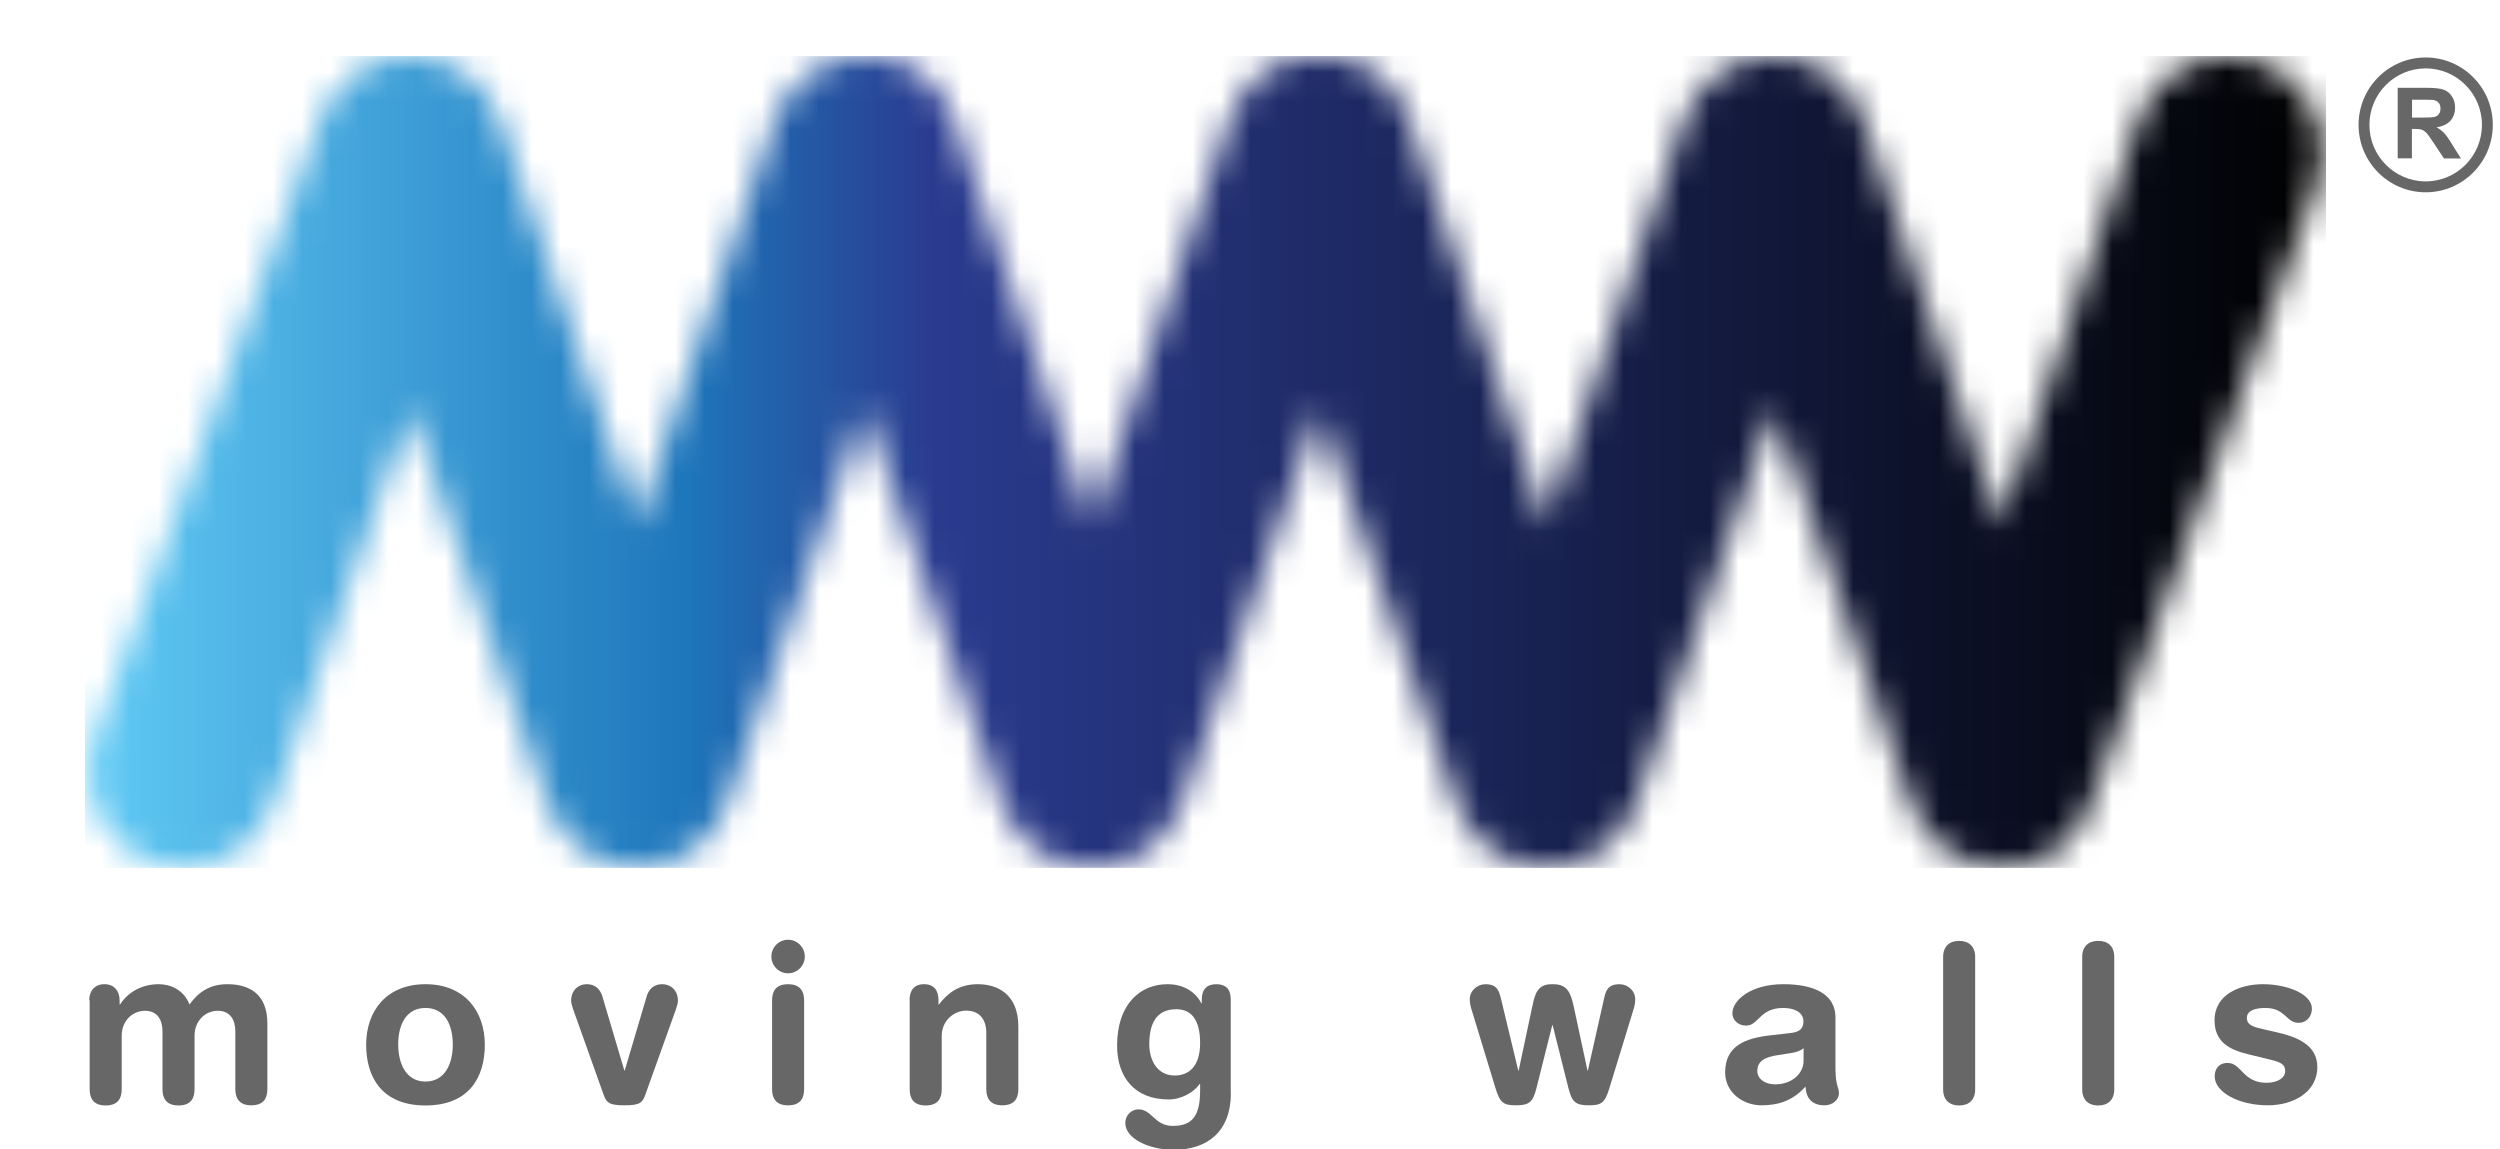 <svg width="87" height="40" viewBox="0 0 87 40" fill="none" xmlns="http://www.w3.org/2000/svg">
<g clip-path="url(#clip0_9304_70973)">
<path d="M3.105 34.81C3.105 34.474 3.304 34.25 3.634 34.25C3.963 34.25 4.162 34.474 4.162 34.81V34.956H4.177C4.467 34.508 4.957 34.25 5.524 34.25C5.907 34.25 6.387 34.425 6.595 34.956C6.91 34.518 7.308 34.25 7.913 34.25C8.689 34.25 9.304 34.605 9.304 35.608V37.905C9.304 38.207 9.183 38.465 8.747 38.465C8.311 38.465 8.19 38.202 8.19 37.905V35.895C8.19 35.496 8.015 35.175 7.579 35.175C7.152 35.175 6.77 35.52 6.77 36.041V37.91C6.77 38.212 6.648 38.47 6.212 38.47C5.776 38.47 5.655 38.207 5.655 37.91V35.895C5.655 35.496 5.48 35.175 5.044 35.175C4.618 35.175 4.235 35.52 4.235 36.041V37.91C4.235 38.212 4.114 38.47 3.677 38.47C3.241 38.47 3.12 38.207 3.12 37.91V34.81H3.105Z" fill="#676767"/>
<path d="M14.807 34.25C16.154 34.25 16.872 35.175 16.872 36.358C16.872 37.482 16.329 38.47 14.807 38.47C13.285 38.47 12.742 37.477 12.742 36.358C12.742 35.17 13.46 34.25 14.807 34.25ZM14.807 37.638C15.471 37.638 15.757 37.039 15.757 36.353C15.757 35.623 15.456 35.077 14.807 35.077C14.157 35.077 13.857 35.623 13.857 36.353C13.862 37.039 14.143 37.638 14.807 37.638Z" fill="#676767"/>
<path d="M19.943 35.116C19.914 35.024 19.875 34.902 19.875 34.834C19.875 34.435 20.151 34.25 20.418 34.25C20.84 34.25 20.946 34.605 20.975 34.717L21.727 37.253H21.741L22.492 34.717C22.521 34.6 22.628 34.25 23.05 34.25C23.316 34.25 23.592 34.435 23.592 34.834C23.592 34.902 23.554 35.024 23.525 35.116L22.468 38.066C22.361 38.368 22.294 38.465 21.731 38.465C21.174 38.465 21.106 38.368 20.995 38.066L19.943 35.116Z" fill="#676767"/>
<path d="M27.425 32.703C27.745 32.703 28.007 32.966 28.007 33.287C28.007 33.608 27.745 33.871 27.425 33.871C27.105 33.871 26.844 33.608 26.844 33.287C26.844 32.966 27.105 32.703 27.425 32.703ZM26.868 34.811C26.868 34.509 26.989 34.251 27.425 34.251C27.862 34.251 27.983 34.514 27.983 34.811V37.906C27.983 38.208 27.862 38.466 27.425 38.466C26.989 38.466 26.868 38.203 26.868 37.906V34.811Z" fill="#676767"/>
<path d="M31.652 34.81C31.652 34.474 31.807 34.25 32.156 34.25C32.51 34.25 32.66 34.474 32.66 34.81V34.956H32.675C32.99 34.542 33.392 34.25 34.027 34.25C34.701 34.25 35.438 34.586 35.438 35.725V37.905C35.438 38.207 35.316 38.465 34.88 38.465C34.444 38.465 34.323 38.202 34.323 37.905V35.944C34.323 35.491 34.1 35.17 33.62 35.17C33.227 35.17 32.772 35.491 32.772 36.056V37.91C32.772 38.212 32.651 38.47 32.215 38.47C31.778 38.47 31.657 38.207 31.657 37.91V34.81H31.652Z" fill="#676767"/>
<path d="M42.835 38.037C42.835 39.39 42.006 40.013 40.843 40.013C39.995 40.013 39.161 39.628 39.161 39.083C39.161 38.806 39.374 38.606 39.621 38.606C40.087 38.606 40.179 39.181 40.809 39.181C41.492 39.181 41.764 38.835 41.764 37.949V37.72H41.749C41.55 38.012 41.114 38.261 40.668 38.261C39.49 38.261 38.875 37.492 38.875 36.387C38.875 34.936 39.684 34.25 40.63 34.25C41.172 34.25 41.599 34.503 41.807 34.917H41.822V34.781C41.822 34.435 41.996 34.25 42.326 34.25C42.67 34.25 42.83 34.435 42.83 34.781V38.037H42.835ZM40.882 37.428C41.381 37.428 41.764 37.097 41.764 36.299C41.764 35.486 41.458 35.121 40.935 35.121C40.218 35.121 39.995 35.652 39.995 36.343C39.995 36.859 40.247 37.428 40.882 37.428Z" fill="#676767"/>
<path d="M51.226 35.185C51.187 35.063 51.148 34.937 51.148 34.771C51.148 34.479 51.41 34.251 51.691 34.251C52.103 34.251 52.166 34.474 52.244 34.796L52.835 37.254H52.85L53.325 35.02C53.417 34.581 53.509 34.236 54.027 34.251C54.556 34.236 54.662 34.572 54.764 35.02L55.244 37.254H55.258L55.811 34.796C55.879 34.474 55.947 34.251 56.364 34.251C56.645 34.251 56.906 34.479 56.906 34.771C56.906 34.942 56.868 35.063 56.829 35.185L56.01 37.857C55.85 38.388 55.729 38.465 55.283 38.465C54.817 38.465 54.701 38.329 54.585 37.881L54.032 35.676H54.018L53.465 37.881C53.349 38.329 53.237 38.465 52.767 38.465C52.321 38.465 52.2 38.388 52.04 37.857L51.226 35.185Z" fill="#676767"/>
<path d="M63.879 37.282C63.879 37.749 63.995 37.857 63.995 38.037C63.995 38.29 63.757 38.465 63.491 38.465C63.011 38.465 62.846 38.158 62.832 37.813C62.395 38.3 61.892 38.465 61.3 38.465C60.665 38.465 60.035 38.027 60.035 37.321C60.035 36.392 60.738 36.129 61.596 36.031L62.279 35.953C62.546 35.924 62.759 35.861 62.759 35.54C62.759 35.219 62.429 35.077 62.056 35.077C61.227 35.077 61.208 35.691 60.762 35.691C60.481 35.691 60.287 35.491 60.287 35.262C60.287 34.815 60.917 34.25 62.061 34.25C63.132 34.25 63.874 34.596 63.874 35.404V37.282H63.879ZM62.759 36.479C62.638 36.596 62.405 36.635 62.279 36.654L61.872 36.718C61.407 36.786 61.155 36.932 61.155 37.273C61.155 37.526 61.392 37.735 61.775 37.735C62.386 37.735 62.764 37.336 62.764 36.922V36.479H62.759Z" fill="#676767"/>
<path d="M67.621 33.302C67.621 32.932 67.844 32.742 68.178 32.742C68.513 32.742 68.736 32.932 68.736 33.302V37.911C68.736 38.281 68.513 38.471 68.178 38.471C67.844 38.471 67.621 38.281 67.621 37.911V33.302Z" fill="#676767"/>
<path d="M72.461 33.302C72.461 32.932 72.684 32.742 73.018 32.742C73.358 32.742 73.576 32.932 73.576 33.302V37.911C73.576 38.281 73.353 38.471 73.018 38.471C72.684 38.471 72.461 38.281 72.461 37.911V33.302Z" fill="#676767"/>
<path d="M78.748 34.25C79.596 34.25 80.454 34.591 80.454 35.102C80.454 35.365 80.28 35.593 79.989 35.593C79.553 35.593 79.538 35.077 78.835 35.077C78.443 35.077 78.191 35.184 78.191 35.423C78.191 35.686 78.443 35.744 78.787 35.822L79.252 35.929C79.887 36.075 80.643 36.343 80.643 37.127C80.643 38.042 79.761 38.465 78.923 38.465C77.915 38.465 77.071 38.012 77.071 37.458C77.071 37.209 77.207 36.99 77.522 36.99C78.002 36.99 78.05 37.681 78.874 37.681C79.272 37.681 79.524 37.506 79.524 37.273C79.524 36.99 79.281 36.942 78.879 36.844L78.22 36.684C77.57 36.523 77.066 36.255 77.066 35.501C77.071 34.586 77.973 34.25 78.748 34.25Z" fill="#676767"/>
<mask id="mask0_9304_70973" style="mask-type:luminance" maskUnits="userSpaceOnUse" x="3" y="1" width="78" height="30">
<path d="M74.439 4.121L69.631 18.255L64.823 4.121C64.348 2.821 63.103 1.95 61.721 1.95C60.345 1.95 59.099 2.821 58.62 4.121L53.812 18.255L49.004 4.121C48.48 2.559 47.283 1.95 45.902 1.95C44.525 1.95 43.386 2.559 42.8 4.121L37.992 18.26L33.184 4.121C32.544 2.529 31.463 1.95 30.082 1.95C28.701 1.95 27.455 2.821 26.98 4.121L22.172 18.255L17.364 4.121C16.889 2.821 15.643 1.95 14.262 1.95C12.881 1.95 11.635 2.821 11.16 4.121L3.255 25.736C2.95 26.569 2.989 27.469 3.357 28.272C3.725 29.075 4.389 29.688 5.218 29.995C5.587 30.131 5.969 30.2 6.357 30.2C7.739 30.2 8.984 29.328 9.459 28.024L14.267 14.22L19.075 28.024C19.55 29.323 20.796 30.195 22.177 30.195C23.553 30.195 24.804 29.323 25.279 28.024L30.087 14.22L34.895 28.024C35.37 29.323 36.615 30.195 37.997 30.195C39.373 30.195 40.624 29.323 41.099 28.024L45.907 14.22L50.715 28.024C51.19 29.323 52.435 30.195 53.816 30.195C55.193 30.195 56.438 29.323 56.918 28.024L61.726 14.22L66.534 28.024C67.009 29.323 68.255 30.195 69.636 30.195C71.013 30.195 72.186 29.479 72.738 28.024L80.638 6.409C80.944 5.576 80.905 4.676 80.537 3.873C80.168 3.07 79.504 2.456 78.68 2.15C78.312 2.013 77.929 1.945 77.541 1.945C76.16 1.95 74.914 2.821 74.439 4.121Z" fill="white"/>
</mask>
<g mask="url(#mask0_9304_70973)">
<path d="M80.946 1.953H2.957V30.202H80.946V1.953Z" fill="url(#paint0_linear_9304_70973)"/>
</g>
<path d="M84.414 2C83.125 2 82.078 3.051 82.078 4.346C82.078 5.641 83.125 6.692 84.414 6.692C85.704 6.692 86.75 5.641 86.75 4.346C86.75 3.051 85.704 2 84.414 2ZM84.414 6.312C83.333 6.312 82.456 5.431 82.456 4.346C82.456 3.261 83.333 2.38 84.414 2.38C85.495 2.38 86.372 3.261 86.372 4.346C86.372 5.431 85.495 6.312 84.414 6.312ZM85.059 4.633C84.991 4.56 84.899 4.492 84.792 4.429C85.006 4.4 85.165 4.322 85.277 4.2C85.384 4.078 85.437 3.927 85.437 3.742C85.437 3.596 85.403 3.47 85.33 3.358C85.258 3.246 85.165 3.168 85.044 3.124C84.928 3.081 84.739 3.056 84.477 3.056H83.44V5.509H83.934V4.487H84.036C84.148 4.487 84.23 4.497 84.283 4.516C84.337 4.536 84.385 4.57 84.434 4.619C84.482 4.667 84.569 4.789 84.695 4.979L85.049 5.514H85.641L85.34 5.037C85.224 4.838 85.127 4.706 85.059 4.633ZM84.303 4.093H83.939V3.47H84.322C84.521 3.47 84.642 3.475 84.681 3.48C84.758 3.494 84.821 3.523 84.865 3.577C84.909 3.626 84.928 3.694 84.928 3.777C84.928 3.85 84.913 3.913 84.879 3.961C84.846 4.01 84.802 4.044 84.739 4.064C84.686 4.083 84.535 4.093 84.303 4.093Z" fill="#676767"/>
</g>
<defs>
<linearGradient id="paint0_linear_9304_70973" x1="2.956" y1="16.077" x2="80.753" y2="16.077" gradientUnits="userSpaceOnUse">
<stop stop-color="#61CBF5"/>
<stop offset="0.269" stop-color="#1E76BB"/>
<stop offset="0.379" stop-color="#2A3B8F"/>
<stop offset="1" stop-color="#010101"/>
</linearGradient>
<clipPath id="clip0_9304_70973">
<rect width="86" height="40" fill="white" transform="translate(0.875)"/>
</clipPath>
</defs>
</svg>
